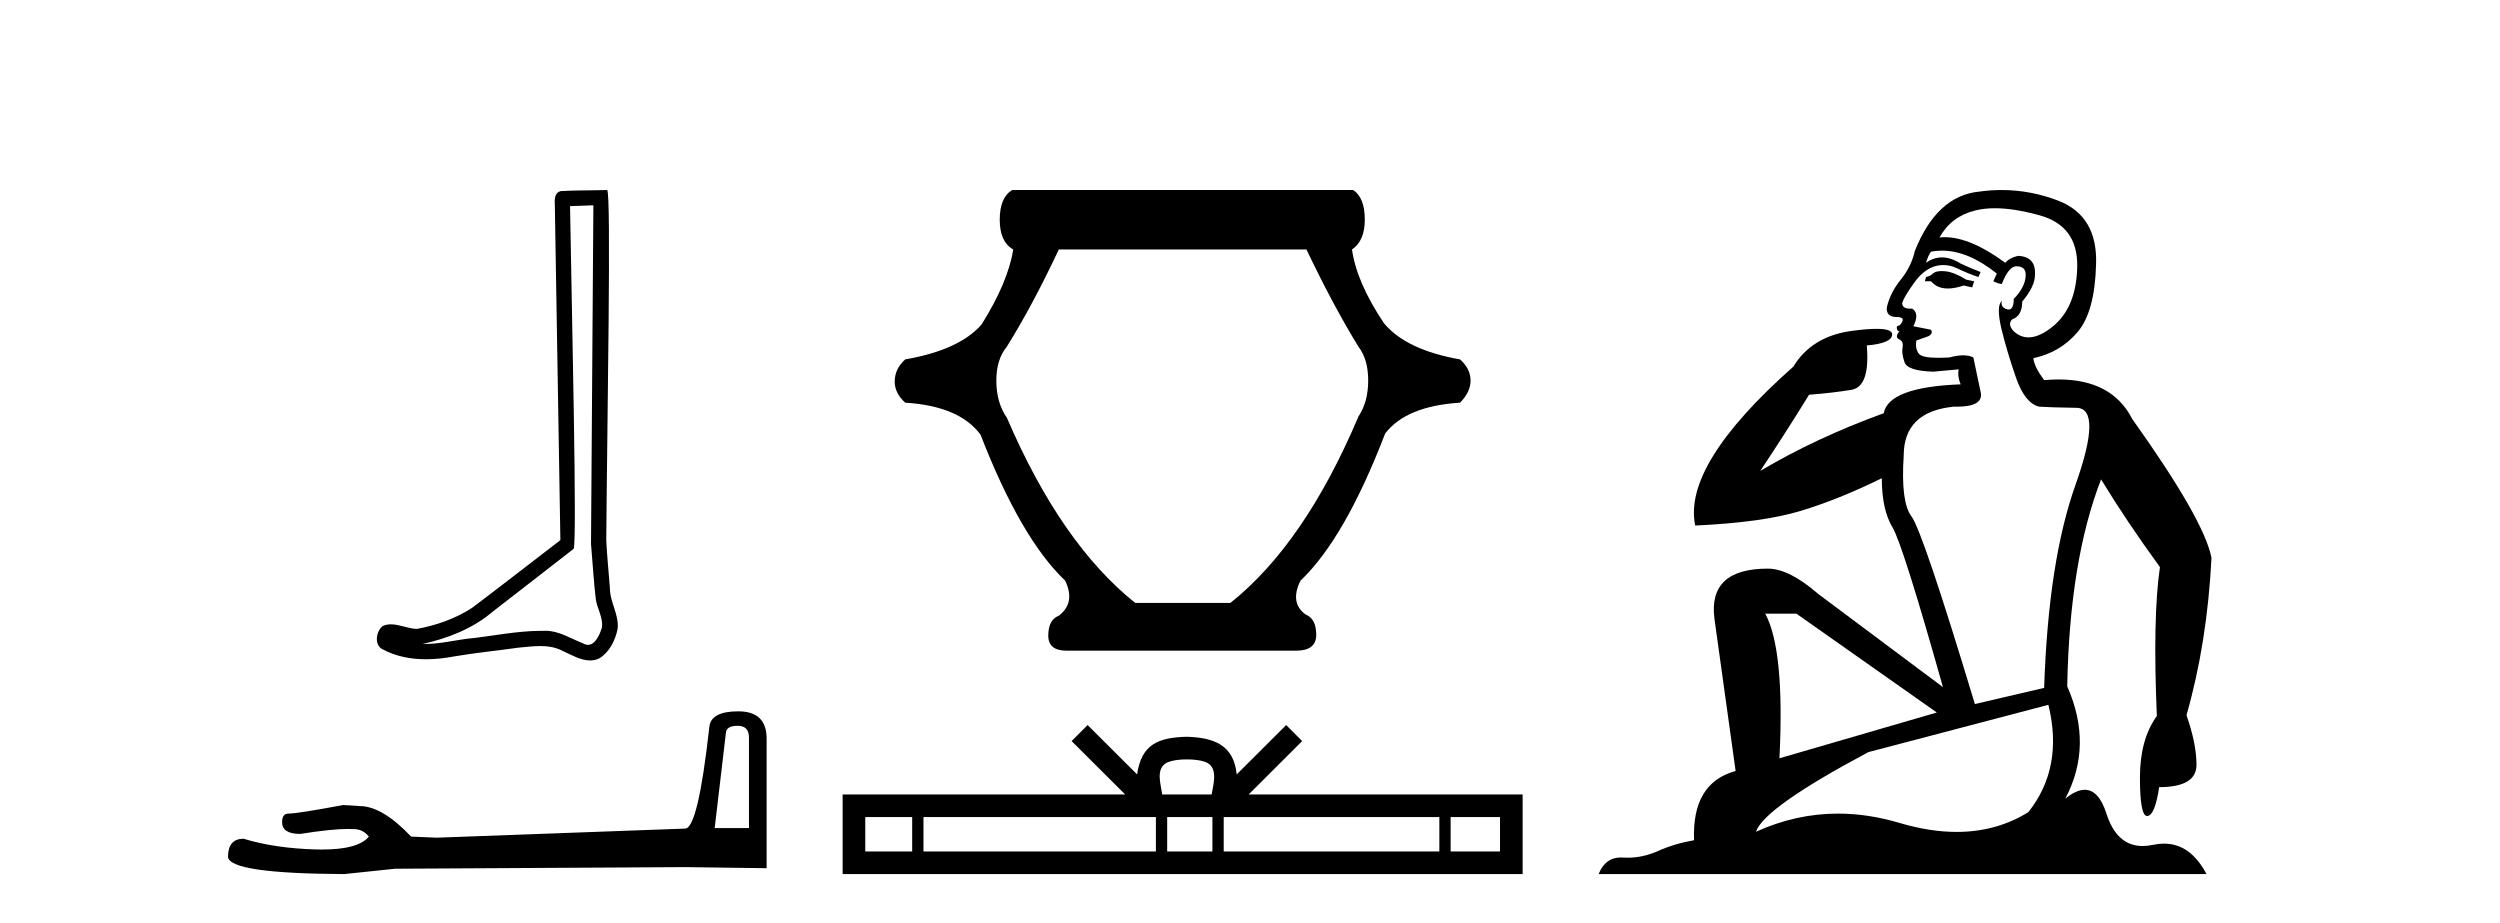 <?xml version='1.0' encoding='UTF-8' standalone='yes'?><svg xmlns='http://www.w3.org/2000/svg' xmlns:xlink='http://www.w3.org/1999/xlink' width='111.0' height='41.0' ><path d='M 26.346 9.116 C 26.311 14.127 26.272 19.138 26.241 24.149 C 26.314 24.96 26.356 25.775 26.45 26.584 C 26.506 27.017 26.788 27.42 26.726 27.863 C 26.634 28.162 26.438 28.631 26.106 28.631 C 26.032 28.631 25.952 28.608 25.865 28.555 C 25.327 28.348 24.815 28.006 24.223 28.006 C 24.19 28.006 24.157 28.007 24.124 28.01 C 24.094 28.009 24.065 28.009 24.036 28.009 C 22.91 28.009 21.803 28.258 20.686 28.367 C 20.075 28.454 19.467 28.593 18.848 28.593 C 18.822 28.593 18.796 28.593 18.77 28.592 C 19.887 28.339 20.991 27.913 21.871 27.161 C 23.07 26.23 24.272 25.303 25.468 24.369 C 25.63 24.169 25.39 13.986 25.31 9.152 C 25.655 9.14 26 9.128 26.346 9.116 ZM 26.955 8.437 C 26.954 8.437 26.954 8.437 26.954 8.437 C 26.363 8.456 25.482 8.447 24.892 8.485 C 24.577 8.576 24.632 8.929 24.636 9.182 C 24.718 14.115 24.799 19.049 24.881 23.982 C 23.573 24.982 22.276 25.998 20.961 26.988 C 20.225 27.467 19.374 27.765 18.515 27.923 C 18.13 27.919 17.742 27.72 17.359 27.72 C 17.237 27.72 17.115 27.741 16.993 27.794 C 16.698 28.021 16.597 28.641 16.991 28.831 C 17.586 29.15 18.247 29.271 18.914 29.271 C 19.335 29.271 19.757 29.223 20.166 29.145 C 21.115 28.984 22.073 28.889 23.027 28.755 C 23.34 28.727 23.666 28.685 23.986 28.685 C 24.333 28.685 24.674 28.735 24.987 28.905 C 25.363 29.072 25.779 29.324 26.198 29.324 C 26.338 29.324 26.479 29.296 26.618 29.227 C 27.057 28.953 27.311 28.443 27.418 27.949 C 27.507 27.305 27.071 26.735 27.079 26.095 C 27.029 25.395 26.95 24.696 26.918 23.995 C 26.954 18.932 27.149 8.437 26.955 8.437 Z' style='fill:#000000;stroke:none' /><path d='M 32.754 32.225 Q 33.254 32.225 33.254 32.748 L 33.254 36.765 L 31.732 36.765 L 32.231 32.534 Q 32.255 32.225 32.754 32.225 ZM 32.778 31.583 Q 31.566 31.583 31.495 32.272 Q 30.995 36.765 30.425 36.789 L 19.395 37.193 L 18.254 37.145 Q 16.97 35.79 15.972 35.79 Q 15.615 35.767 15.235 35.743 Q 13.214 36.123 12.81 36.123 Q 12.525 36.123 12.525 36.504 Q 12.525 37.026 13.333 37.026 Q 14.721 36.805 15.462 36.805 Q 15.597 36.805 15.71 36.813 Q 16.115 36.813 16.376 37.145 Q 15.912 37.719 14.301 37.719 Q 14.177 37.719 14.046 37.716 Q 12.216 37.668 10.814 37.24 Q 10.124 37.24 10.124 38.049 Q 10.195 38.786 15.283 38.809 L 17.541 38.572 L 30.425 38.5 L 34.038 38.548 L 34.038 32.748 Q 34.014 31.583 32.778 31.583 Z' style='fill:#000000;stroke:none' /><path d='M 58.007 11.077 Q 59.193 13.567 60.313 15.389 Q 60.748 15.957 60.748 16.893 Q 60.748 17.845 60.313 18.497 Q 57.923 24.145 54.631 26.769 L 50.403 26.769 Q 47.111 24.145 44.705 18.547 Q 44.237 17.879 44.237 16.893 Q 44.237 15.957 44.705 15.389 Q 45.841 13.567 47.011 11.077 ZM 44.939 8.437 Q 44.388 8.771 44.388 9.757 Q 44.388 10.743 44.989 11.077 Q 44.755 12.531 43.585 14.403 Q 42.599 15.539 40.193 15.957 Q 39.725 16.375 39.725 16.943 Q 39.725 17.461 40.193 17.879 Q 42.599 18.029 43.535 19.299 Q 45.323 23.911 47.295 25.783 Q 47.763 26.769 47.011 27.337 Q 46.543 27.521 46.543 28.223 Q 46.543 28.891 47.362 28.891 L 57.539 28.891 Q 58.441 28.891 58.441 28.189 Q 58.441 27.471 57.974 27.287 Q 57.255 26.769 57.74 25.783 Q 59.711 23.911 61.5 19.249 Q 62.435 18.029 64.825 17.879 Q 65.293 17.411 65.293 16.893 Q 65.293 16.375 64.825 15.957 Q 62.435 15.539 61.449 14.353 Q 60.23 12.531 60.029 11.077 Q 60.597 10.693 60.597 9.757 Q 60.597 8.771 60.079 8.437 Z' style='fill:#000000;stroke:none' /><path d='M 52.698 33.718 C 53.188 33.718 53.482 33.801 53.635 33.887 C 54.079 34.171 53.867 34.85 53.796 35.273 L 51.6 35.273 C 51.548 34.84 51.308 34.179 51.762 33.887 C 51.914 33.801 52.209 33.718 52.698 33.718 ZM 40.501 36.279 L 40.501 37.804 L 38.418 37.804 L 38.418 36.279 ZM 51.322 36.279 L 51.322 37.804 L 41.002 37.804 L 41.002 36.279 ZM 53.831 36.279 L 53.831 37.804 L 51.823 37.804 L 51.823 36.279 ZM 63.907 36.279 L 63.907 37.804 L 54.333 37.804 L 54.333 36.279 ZM 66.601 36.279 L 66.601 37.804 L 64.408 37.804 L 64.408 36.279 ZM 48.29 32.192 L 47.58 32.904 L 49.956 35.273 L 37.413 35.273 L 37.413 38.809 L 67.605 38.809 L 67.605 35.273 L 55.441 35.273 L 57.816 32.904 L 57.106 32.192 L 54.91 34.383 C 54.778 33.055 53.868 32.75 52.698 32.712 C 51.448 32.746 50.681 33.028 50.487 34.383 L 48.29 32.192 Z' style='fill:#000000;stroke:none' /><path d='M 86.214 12.036 Q 85.96 12.036 85.84 12.129 Q 85.704 12.266 85.516 12.3 L 85.465 12.488 L 85.738 12.488 Q 86.008 12.81 86.486 12.81 Q 86.795 12.81 87.19 12.676 L 87.566 12.761 L 87.651 12.488 L 87.309 12.419 Q 86.746 12.078 86.37 12.044 Q 86.286 12.036 86.214 12.036 ZM 88.573 9.246 Q 89.412 9.246 90.521 9.55 Q 92.263 10.011 92.229 11.839 Q 92.194 13.649 91.135 14.503 Q 90.542 14.98 90.065 14.98 Q 89.704 14.98 89.41 14.708 Q 89.12 14.401 89.342 14.179 Q 89.786 14.025 89.786 13.393 Q 90.35 12.71 90.35 12.232 Q 90.418 11.395 89.598 11.36 Q 89.222 11.446 89.034 11.668 Q 87.491 10.53 86.332 10.53 Q 86.221 10.53 86.114 10.541 L 86.114 10.541 Q 86.643 9.601 87.702 9.345 Q 88.093 9.246 88.573 9.246 ZM 86.22 11.128 Q 87.386 11.128 88.659 12.146 L 88.505 12.488 Q 88.744 12.607 88.881 12.607 Q 89.188 11.822 89.53 11.822 Q 89.974 11.822 89.94 12.266 Q 89.906 12.761 89.41 13.274 Q 89.41 13.743 89.182 13.743 Q 89.153 13.743 89.12 13.735 Q 88.812 13.649 88.881 13.359 L 88.881 13.359 Q 88.625 13.581 88.864 14.606 Q 89.12 15.648 89.513 16.775 Q 89.906 17.902 90.538 18.056 Q 91.033 18.09 92.194 18.107 Q 93.356 18.124 92.16 21.506 Q 90.948 24.888 90.76 30.542 L 87.685 31.26 Q 85.362 23.573 84.867 22.924 Q 84.389 22.292 84.525 20.225 Q 84.525 18.278 86.746 18.056 Q 86.81 18.058 86.871 18.058 Q 88.088 18.058 87.941 17.407 Q 87.805 16.741 87.617 15.87 Q 87.429 15.776 87.164 15.776 Q 86.899 15.776 86.558 15.87 Q 86.284 15.886 86.065 15.886 Q 85.352 15.886 85.208 15.716 Q 85.021 15.494 85.089 15.118 L 85.618 14.93 Q 85.84 14.811 85.738 14.64 L 84.952 14.486 Q 85.243 13.923 84.901 13.701 Q 84.852 13.704 84.808 13.704 Q 84.457 13.704 84.457 13.461 Q 84.525 13.205 84.952 12.607 Q 85.362 12.01 85.857 11.839 Q 86.071 11.768 86.284 11.768 Q 86.583 11.768 86.882 11.907 Q 87.378 12.146 87.839 12.3 L 87.941 12.078 Q 87.531 11.924 87.053 11.702 Q 86.621 11.429 86.225 11.429 Q 85.854 11.429 85.516 11.668 Q 85.618 11.326 85.738 11.173 Q 85.976 11.128 86.22 11.128 ZM 79.76 27.246 L 85.994 31.635 L 79.008 33.668 Q 79.247 28.851 78.376 27.246 ZM 90.948 31.294 Q 91.631 34.078 90.059 36.059 Q 88.641 36.937 86.876 36.937 Q 85.686 36.937 84.337 36.538 Q 82.947 36.124 81.608 36.124 Q 79.738 36.124 77.966 36.93 Q 78.308 35.871 82.954 33.395 L 90.948 31.294 ZM 88.872 8.437 Q 88.376 8.437 87.873 8.508 Q 85.994 8.696 85.021 11.138 Q 84.867 11.822 84.406 12.402 Q 83.927 12.983 83.774 13.649 Q 83.739 14.076 84.218 14.076 Q 84.679 14.076 84.337 14.452 Q 84.201 14.452 84.218 14.572 Q 84.235 14.708 84.337 14.708 Q 84.115 14.965 84.32 15.067 Q 84.525 15.152 84.474 15.426 Q 84.423 15.682 84.559 16.075 Q 84.679 16.468 85.84 16.502 L 86.968 16.399 L 86.968 16.399 Q 86.899 16.69 87.053 17.065 Q 83.859 17.185 83.637 18.347 Q 80.631 19.44 78.154 20.909 Q 79.196 19.354 80.323 17.527 Q 81.416 17.441 82.219 17.305 Q 83.039 17.151 82.885 15.34 Q 84.013 15.238 84.013 14.845 Q 84.013 14.601 83.32 14.601 Q 82.898 14.601 82.219 14.691 Q 80.443 14.93 79.623 16.28 Q 74.704 20.635 75.267 23.334 Q 78.257 23.197 79.948 22.685 Q 81.639 22.173 83.552 21.233 Q 83.552 22.634 84.03 23.42 Q 84.491 24.205 86.267 30.508 L 80.733 26.374 Q 79.435 25.247 78.496 25.247 Q 75.831 25.247 76.121 27.468 L 77.061 34.232 Q 75.114 34.761 75.216 37.306 Q 74.328 37.46 73.576 37.802 Q 72.927 38.082 72.265 38.082 Q 72.161 38.082 72.056 38.075 Q 72.009 38.072 71.964 38.072 Q 71.269 38.072 70.98 38.809 L 97.968 38.809 Q 97.256 37.457 96.082 37.457 Q 95.847 37.457 95.594 37.511 Q 95.351 37.563 95.133 37.563 Q 93.986 37.563 93.527 36.128 Q 93.187 35.067 92.564 35.067 Q 92.184 35.067 91.699 35.461 Q 92.946 33.104 91.785 30.474 Q 91.887 24.888 93.288 21.284 Q 94.398 23.112 95.901 25.179 Q 95.576 27.399 95.764 31.789 Q 95.013 32.831 95.013 34.522 Q 95.013 36.23 95.331 36.23 Q 95.334 36.23 95.337 36.23 Q 95.679 36.213 95.867 34.949 Q 97.524 34.949 97.524 33.958 Q 97.524 33.019 97.08 31.755 Q 98.002 28.527 98.19 24.769 Q 97.865 23.078 94.671 18.603 Q 93.779 16.848 91.4 16.848 Q 91.092 16.848 90.76 16.878 Q 90.316 16.28 90.281 15.904 Q 91.477 15.648 92.246 14.742 Q 93.014 13.837 93.066 11.719 Q 93.134 9.601 91.409 8.918 Q 90.163 8.437 88.872 8.437 Z' style='fill:#000000;stroke:none' /></svg>